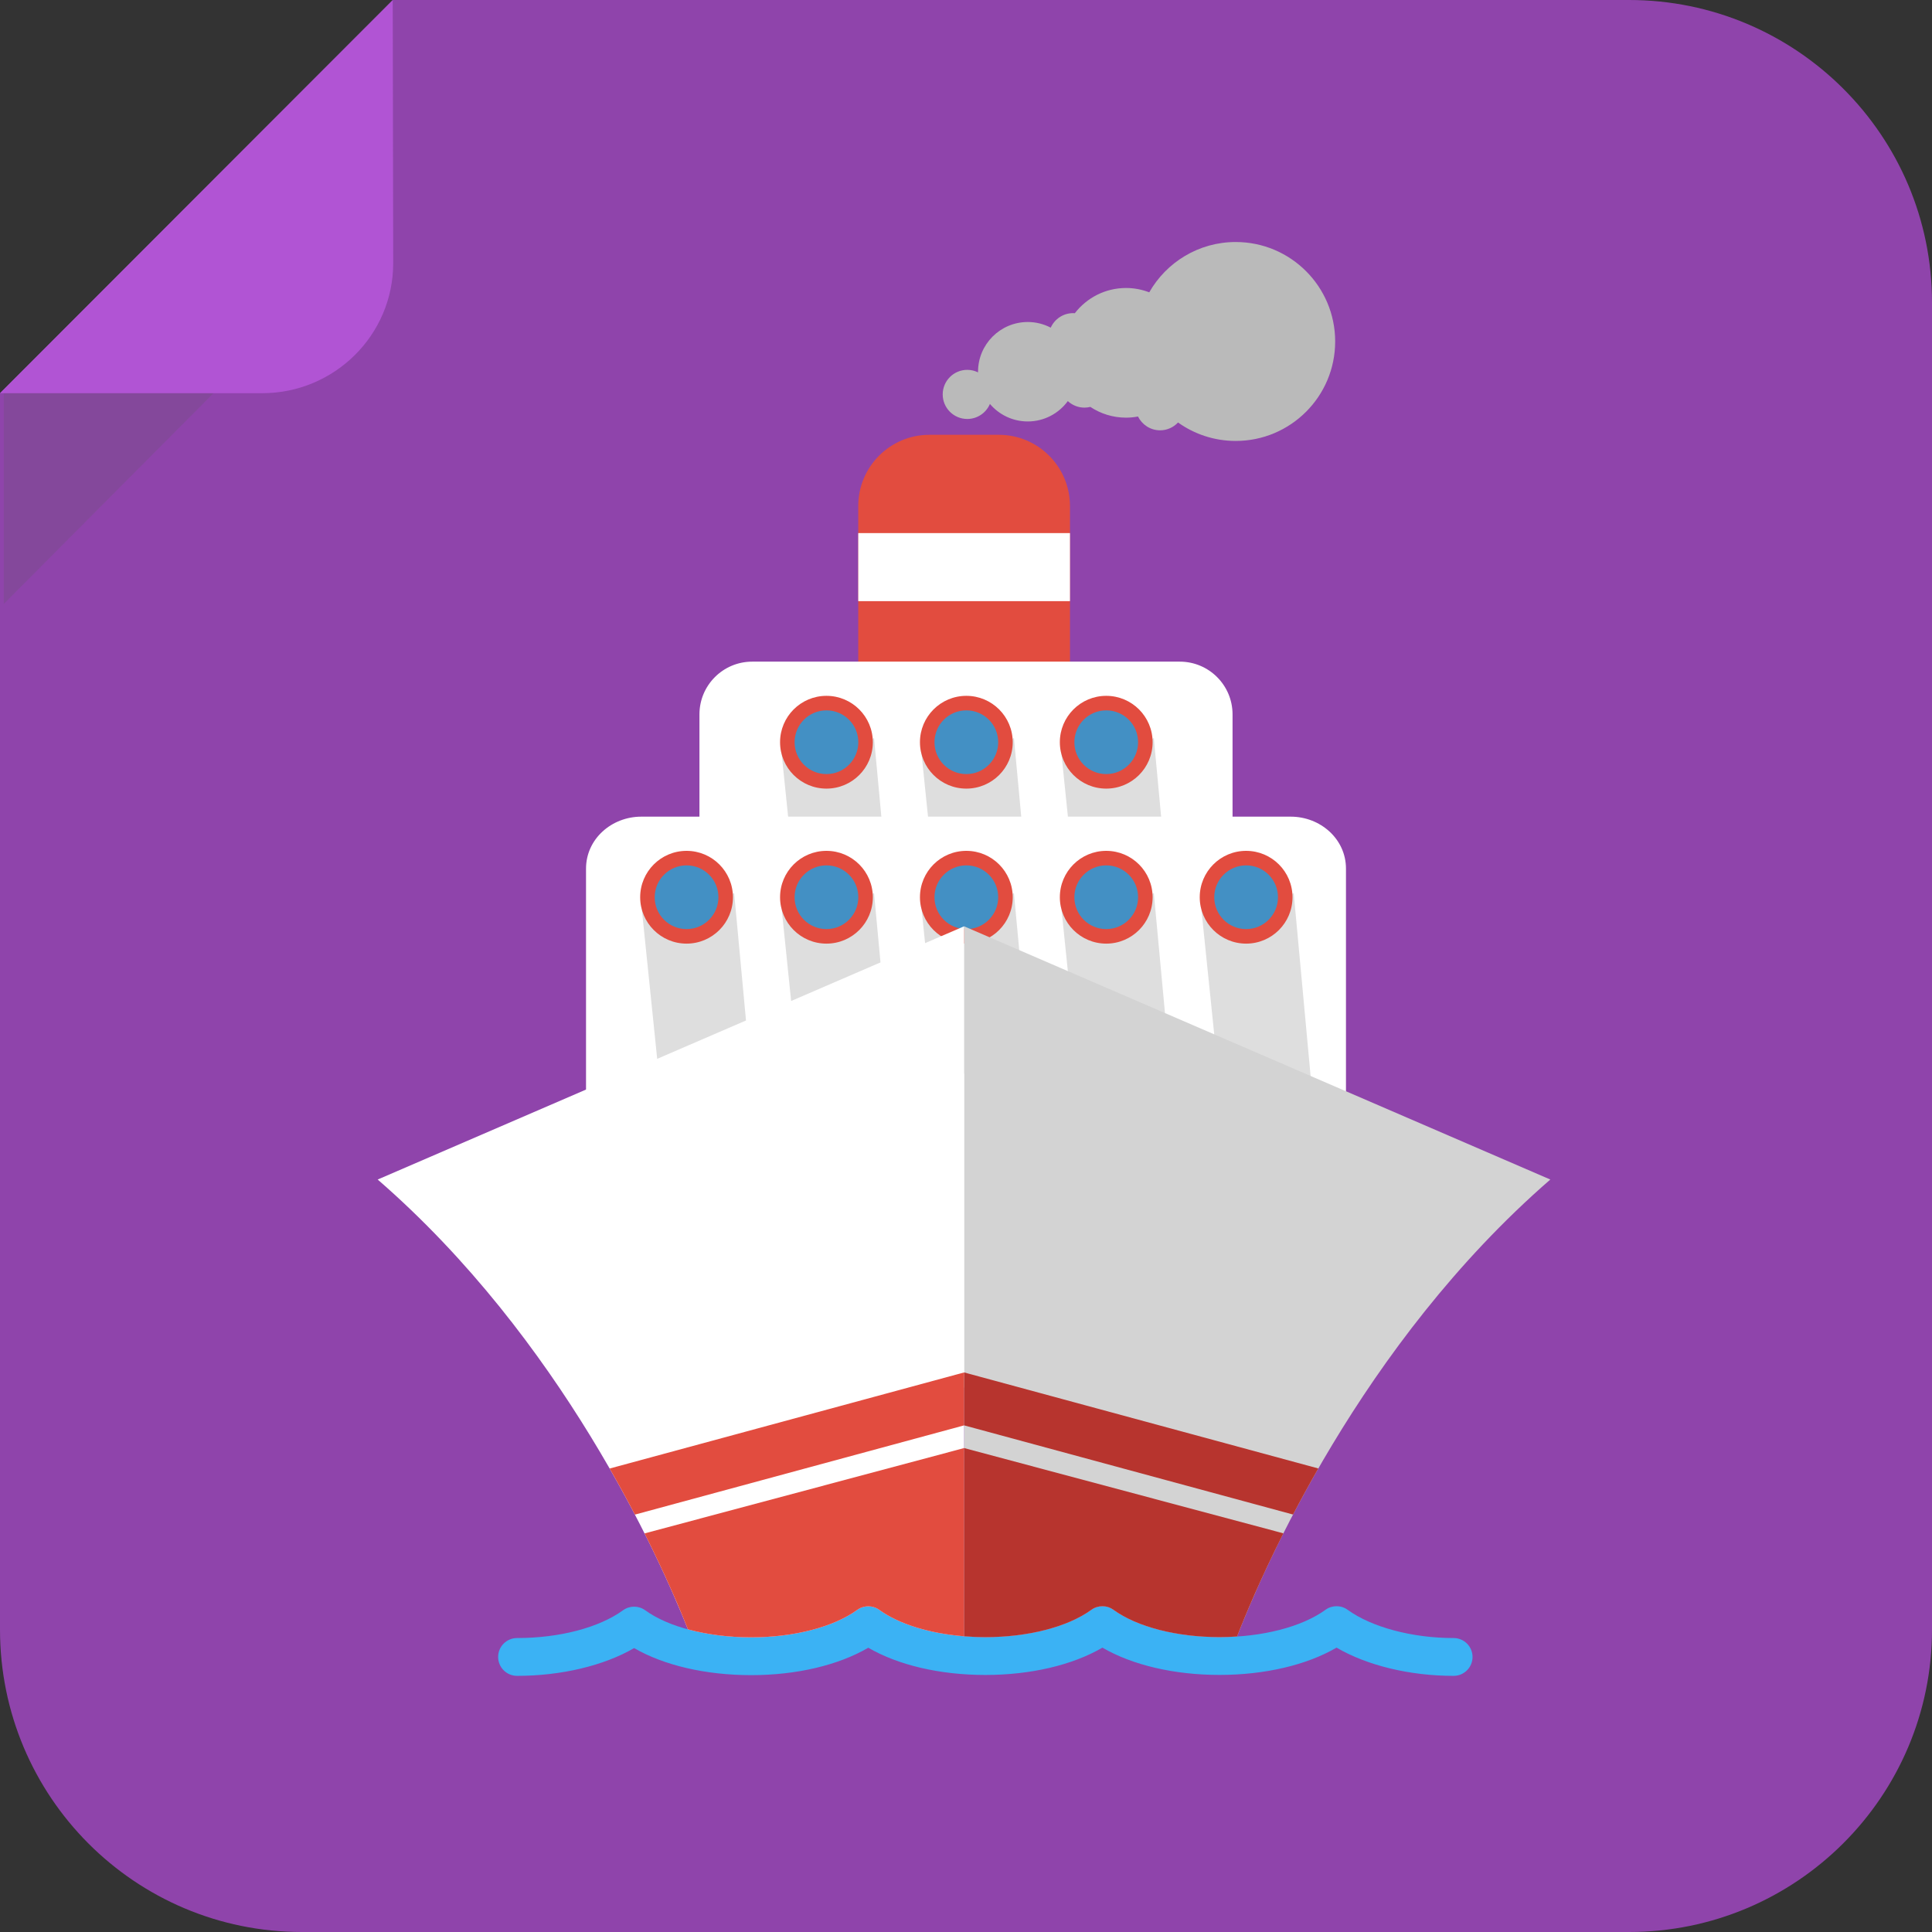 <?xml version="1.0" encoding="iso-8859-1"?>
<!-- Generator: Adobe Illustrator 16.0.3, SVG Export Plug-In . SVG Version: 6.00 Build 0)  -->
<!DOCTYPE svg PUBLIC "-//W3C//DTD SVG 1.1//EN" "http://www.w3.org/Graphics/SVG/1.1/DTD/svg11.dtd">
<svg version="1.1" id="Layer_1" xmlns="http://www.w3.org/2000/svg" xmlns:xlink="http://www.w3.org/1999/xlink" x="0px" y="0px"
	 width="511px" height="511px" viewBox="0 0 511 511" style="enable-background:new 0 0 511 511;" xml:space="preserve">
<rect x="0" y="0" width="511" height="511" fill="#333333" stroke="none"/>
<path style="fill:#8F44AB;" d="M511,431c0,44.183-35.942,80-80.125,80h-351C35.692,511,0,475.183,0,431V104L103.875,0h327
	C475.058,0,511,35.817,511,80V431z"/>
<path style="fill:#E24C3F;" d="M283,133.833c0-10.401-8.432-18.833-18.833-18.833h-18.334C235.432,115,227,123.432,227,133.833
	v82.334c0,10.401,8.432,18.833,18.833,18.833h18.334c10.401,0,18.833-8.432,18.833-18.833V133.833z"/>
<rect x="227" y="141" style="fill:#FFFFFF;" width="56" height="18"/>
<path style="fill:#FFFFFF;" d="M326,188.949c0-7.704-6.246-13.949-13.95-13.949h-113.1c-7.704,0-13.95,6.245-13.95,13.949v121.102
	c0,7.704,6.246,13.949,13.95,13.949h113.1c7.704,0,13.95-6.245,13.95-13.949V188.949z"/>
<path style="opacity:0.2;fill:#5D5D5D;" d="M253,240.351c-10.346-0.88-18.791-1.771-17.841-2.306l-3.979-42.828l-12.555,5.533
	L206.5,197l4.781,46.518c1.44,0.413,1.961-0.518,3.535-0.518H253V240.351z"/>
<circle style="fill:#E24C3F;" cx="218.59" cy="196.313" r="12.269"/>
<circle style="fill:#4390C4;" cx="218.59" cy="196.313" r="8.427"/>
<path style="opacity:0.2;fill:#5D5D5D;" d="M290,240.351c-10.346-0.88-18.791-1.771-17.841-2.306l-3.979-42.828l-12.555,5.533
	L243.5,197l4.781,46.518c1.44,0.413,1.961-0.518,3.535-0.518H290V240.351z"/>
<circle style="fill:#E24C3F;" cx="255.59" cy="196.313" r="12.269"/>
<circle style="fill:#4390C4;" cx="255.59" cy="196.313" r="8.427"/>
<path style="opacity:0.2;fill:#5D5D5D;" d="M327,240.351c-10.346-0.88-18.791-1.771-17.841-2.306l-3.979-42.828l-12.555,5.533
	L280.5,197l4.781,46.518c1.44,0.413,1.961-0.518,3.535-0.518H327V240.351z"/>
<circle style="fill:#E24C3F;" cx="292.59" cy="196.313" r="12.269"/>
<circle style="fill:#4390C4;" cx="292.59" cy="196.313" r="8.427"/>
<path style="fill:#FFFFFF;" d="M326,227c0-5.523-4.477-10-10-10H195c-5.523,0-10,4.477-10,10v87c0,5.523,4.477,10,10,10h121
	c5.523,0,10-4.477,10-10V227z"/>
<path style="fill:#FFFFFF;" d="M356,229.746c0-7.842-6.771-13.746-14.612-13.746H169.612c-7.841,0-14.612,5.904-14.612,13.746
	v123.508c0,7.842,6.771,13.746,14.612,13.746h171.775c7.841,0,14.612-5.904,14.612-13.746V229.746z"/>
<path style="opacity:0.2;fill:#5D5D5D;" d="M216,281.351c-10.346-0.88-18.791-1.771-17.841-2.306l-3.979-42.828l-12.555,5.533
	L169.5,238l4.781,46.518c1.44,0.413,1.961-0.518,3.535-0.518H216V281.351z"/>
<circle style="fill:#E24C3F;" cx="181.59" cy="237.313" r="12.269"/>
<circle style="fill:#4390C4;" cx="181.59" cy="237.313" r="8.427"/>
<path style="opacity:0.2;fill:#5D5D5D;" d="M253,281.351c-10.346-0.88-18.791-1.771-17.841-2.306l-3.979-42.828l-12.555,5.533
	L206.5,238l4.781,46.518c1.44,0.413,1.961-0.518,3.535-0.518H253V281.351z"/>
<circle style="fill:#E24C3F;" cx="218.59" cy="237.313" r="12.269"/>
<circle style="fill:#4390C4;" cx="218.59" cy="237.313" r="8.427"/>
<path style="opacity:0.2;fill:#5D5D5D;" d="M290,281.351c-10.346-0.88-18.791-1.771-17.841-2.306l-3.979-42.828l-12.555,5.533
	L243.5,238l4.781,46.518c1.44,0.413,1.961-0.518,3.535-0.518H290V281.351z"/>
<circle style="fill:#E24C3F;" cx="255.59" cy="237.313" r="12.269"/>
<circle style="fill:#4390C4;" cx="255.59" cy="237.313" r="8.427"/>
<path style="opacity:0.2;fill:#5D5D5D;" d="M327,281.351c-10.346-0.88-18.791-1.771-17.841-2.306l-3.979-42.828l-12.555,5.533
	L280.5,238l4.781,46.518c1.44,0.413,1.961-0.518,3.535-0.518H327V281.351z"/>
<circle style="fill:#E24C3F;" cx="292.59" cy="237.313" r="12.269"/>
<circle style="fill:#4390C4;" cx="292.59" cy="237.313" r="8.427"/>
<path style="opacity:0.2;fill:#5D5D5D;" d="M335.476,292.786c-10.346-0.88,11.138,2.282,12.087,1.747l-5.383-58.316l-12.555,5.533
	L317.5,238l4.781,46.518c1.44,0.413,1.961-0.518,3.535-0.518l5.746,3.337L335.476,292.786z"/>
<circle style="fill:#E24C3F;" cx="329.59" cy="237.313" r="12.269"/>
<circle style="fill:#4390C4;" cx="329.59" cy="237.313" r="8.427"/>
<path style="fill:#BABABA;" d="M326.835,64.011c-9.798,0-18.34,5.362-22.867,13.309c-1.907-0.731-3.969-1.149-6.133-1.149
	c-5.521,0-10.419,2.621-13.556,6.674c-0.147-0.01-0.295-0.022-0.444-0.022c-2.64,0-4.907,1.578-5.924,3.839
	c-1.818-0.949-3.882-1.494-6.076-1.494c-7.263,0-13.151,5.889-13.151,13.151c0,0.059,0.008,0.114,0.008,0.173
	c-0.863-0.424-1.83-0.669-2.856-0.669c-3.587,0-6.496,2.909-6.496,6.496s2.909,6.496,6.496,6.496c2.694,0,5.006-1.642,5.989-3.979
	c2.413,2.833,5.999,4.635,10.011,4.635c4.354,0,8.202-2.125,10.597-5.386c1.158,1.071,2.702,1.73,4.403,1.73
	c0.535,0,1.053-0.072,1.55-0.194c2.711,1.795,5.957,2.846,9.45,2.846c1.083,0,2.139-0.112,3.166-0.305
	c1.056,2.161,3.268,3.653,5.834,3.653c1.876,0,3.561-0.8,4.746-2.071c4.304,3.07,9.565,4.882,15.254,4.882
	c14.526,0,26.307-11.779,26.307-26.307S341.361,64.011,326.835,64.011z"/>
<path style="fill:#B154D4;" d="M0,104h69.334C88.4,104,104,88.666,104,69.6l-0.125-69.568L0,104z"/>
<polygon style="opacity:0.2;fill:#5D5D5D;" points="1,159.733 1,104 56.467,104 "/>
<path style="fill:#3BB2F4;" d="M384.479,443.251c-11.642,0-22.92-2.752-30.969-7.465c-7.926,4.615-18.977,7.218-30.961,7.218
	c-11.99,0-23.043-2.602-30.965-7.214c-7.93,4.62-18.983,7.226-30.967,7.226c-11.996,0-23.047-2.597-30.963-7.202
	c-7.944,4.635-18.999,7.249-30.967,7.249c-12.027,0-23.078-2.581-30.965-7.158c-7.973,4.638-19.246,7.346-30.967,7.346
	c-2.761,0-5-2.238-5-5s2.239-5,5-5c11.211,0,21.689-2.745,28.03-7.345c1.751-1.27,4.12-1.271,5.872,0.001
	c6.178,4.48,16.655,7.156,28.029,7.156c11.292,0,21.771-2.71,28.029-7.25c1.75-1.271,4.121-1.271,5.871,0
	c6.219,4.51,16.697,7.203,28.029,7.203c11.313,0,21.791-2.701,28.029-7.227c1.752-1.271,4.121-1.271,5.872-0.001
	c6.229,4.519,16.708,7.216,28.03,7.216c11.317,0,21.795-2.699,28.029-7.221c1.75-1.271,4.12-1.271,5.871-0.001
	c6.352,4.607,17.092,7.469,28.029,7.469c2.762,0,5,2.238,5,5S387.24,443.251,384.479,443.251z"/>
<path style="fill:#D3D3D3;" d="M255,245v187.785c1.839,0.148,3.715,0.23,5.617,0.23c11.313,0,21.791-2.701,28.029-7.227
	c1.752-1.271,4.121-1.271,5.872-0.001c6.229,4.519,16.708,7.216,28.03,7.216c1.567,0,3.116-0.057,4.643-0.158
	c6.878-17.69,32.66-77.271,82.859-120.868L255,245z"/>
<path style="fill:#FFFFFF;" d="M198.688,433.063c11.292,0,21.771-2.71,28.029-7.25c1.75-1.271,4.121-1.271,5.871,0
	c5.174,3.752,13.301,6.24,22.412,6.973V245L99.896,311.978c48.541,42.156,74.218,99.258,82.068,118.979
	C186.962,432.313,192.696,433.063,198.688,433.063z"/>
<path style="fill:#E24C3F;" d="M181.965,430.956c4.997,1.357,10.731,2.106,16.723,2.106c11.292,0,21.771-2.71,28.029-7.25
	c1.75-1.271,4.121-1.271,5.871,0c5.174,3.752,13.301,6.24,22.412,6.973V383l-84.525,22.575
	C175.888,416.33,179.685,425.227,181.965,430.956z"/>
<path style="fill:#B7342E;" d="M288.646,425.789c1.752-1.271,4.121-1.271,5.872-0.001c6.229,4.519,16.708,7.216,28.03,7.216
	c1.567,0,3.116-0.057,4.643-0.158c2.161-5.559,6.19-15.256,12.256-27.291L255,383v49.785c1.839,0.148,3.715,0.23,5.617,0.23
	C271.93,433.016,282.408,430.314,288.646,425.789z"/>
<path style="fill:#E24C3F;" d="M167.924,400.605L255,377v-14l-93.756,25.416C163.672,392.646,165.893,396.721,167.924,400.605z"/>
<path style="fill:#B7342E;" d="M348.688,388.397L255,363v14l87.002,23.585C344.035,396.703,346.261,392.624,348.688,388.397z"/>
<g>
</g>
<g>
</g>
<g>
</g>
<g>
</g>
<g>
</g>
<g>
</g>
<g>
</g>
<g>
</g>
<g>
</g>
<g>
</g>
<g>
</g>
<g>
</g>
<g>
</g>
<g>
</g>
<g>
</g>
</svg>

